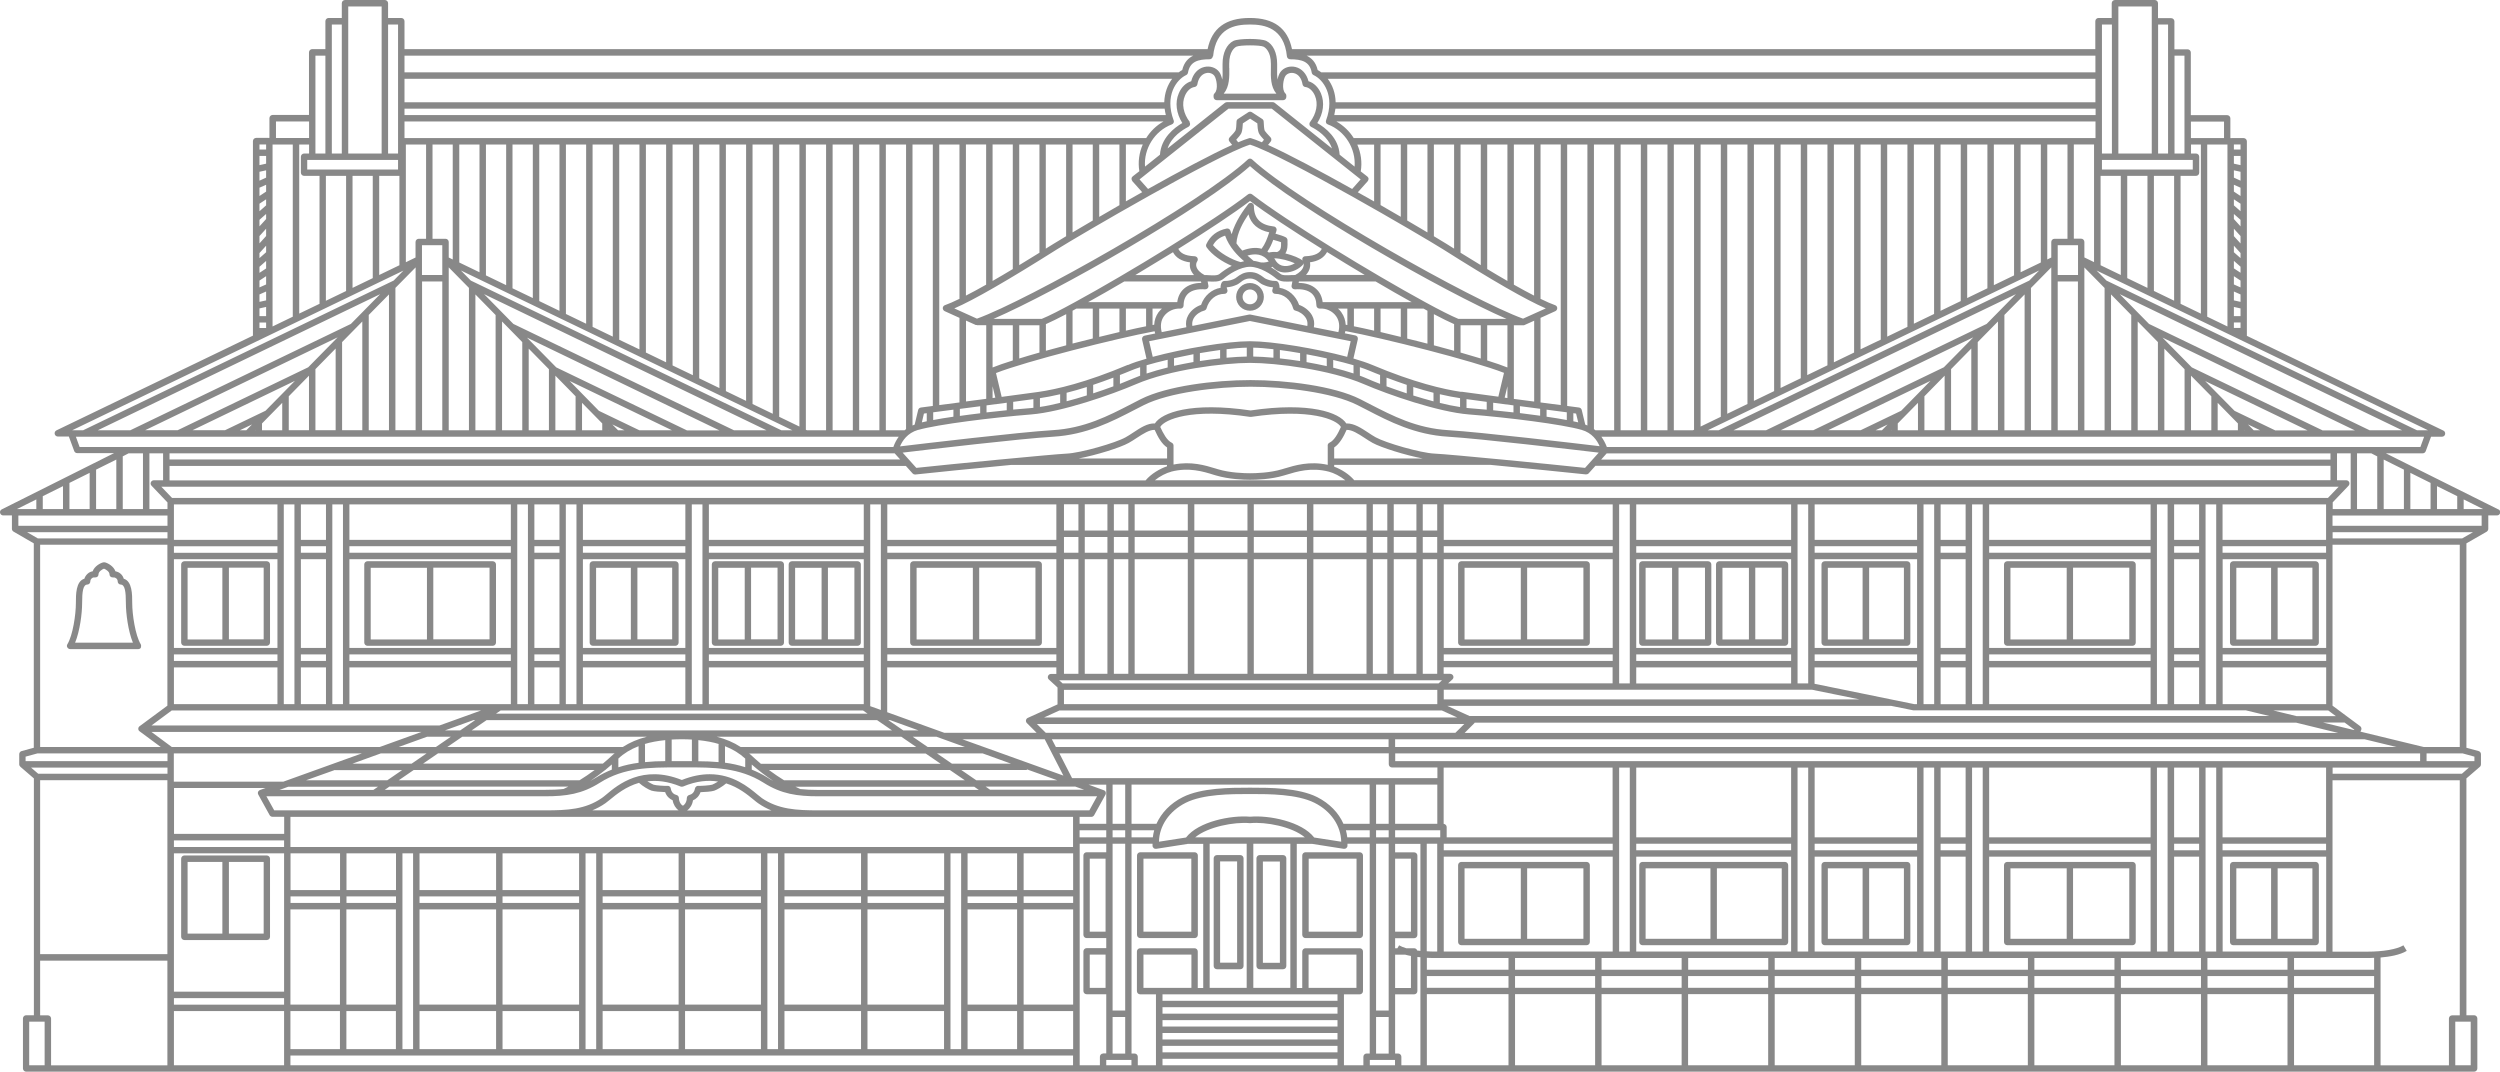 <svg xmlns="http://www.w3.org/2000/svg" viewBox="0 0 256 109.74" fill="#888"><path d="M129.42,30.4c0-.78-.64-1.42-1.42-1.42s-1.42.63-1.42,1.42.63,1.42,1.42,1.42,1.42-.64,1.42-1.42M127.24,30.4c0-.42.34-.76.76-.76s.76.34.76.76-.34.76-.76.76-.76-.34-.76-.76"/><path d="M116.76,96.06h5.57c.18,0,.33-.15.33-.33v-8.13c0-.18-.15-.33-.33-.33h-5.57c-.18,0-.33.15-.33.33v8.13c0,.18.15.33.33.33M117.09,87.93h4.9v7.47h-4.9v-7.47Z"/><path d="M139.24,87.27h-5.56c-.18,0-.33.15-.33.33v8.13c0,.18.15.33.33.33h5.56c.18,0,.33-.15.33-.33v-8.13c0-.18-.15-.33-.33-.33M138.91,95.4h-4.9v-7.47h4.9v7.47Z"/><path d="M127.01,87.56h-2.4c-.18,0-.33.15-.33.33v11.03c0,.18.15.33.33.33h2.4c.18,0,.33-.15.33-.33v-11.03c0-.18-.15-.33-.33-.33M126.68,98.58h-1.74v-10.37h1.74v10.37Z"/><path d="M128.99,99.25h2.4c.19,0,.33-.15.33-.33v-11.03c0-.18-.15-.33-.33-.33h-2.4c-.18,0-.33.15-.33.33v11.03c0,.18.15.33.33.33M129.32,88.22h1.74v10.37h-1.74v-10.37Z"/><path d="M149.64,66.13h12.83c.18,0,.33-.15.33-.33v-8c0-.18-.15-.33-.33-.33h-12.83c-.18,0-.33.15-.33.33v8c0,.18.15.33.33.33M162.14,65.47h-5.76v-7.34h5.76v7.34ZM149.97,58.14h5.76v7.34h-5.76v-7.34Z"/><path d="M218.37,57.47h-12.83c-.18,0-.33.15-.33.33v8c0,.18.15.33.33.33h12.83c.18,0,.33-.15.33-.33v-8c0-.18-.15-.33-.33-.33M205.87,58.14h5.76v7.34h-5.76v-7.34ZM218.04,65.47h-5.76v-7.34h5.76v7.34Z"/><path d="M174.91,57.47h-6.73c-.19,0-.33.15-.33.33v8c0,.18.15.33.33.33h6.73c.19,0,.33-.15.33-.33v-8c0-.18-.15-.33-.33-.33M168.51,58.14h2.71v7.34h-2.71v-7.34ZM174.59,65.47h-2.71v-7.34h2.71v7.34Z"/><path d="M182.78,57.47h-6.73c-.18,0-.33.15-.33.33v8c0,.18.15.33.33.33h6.73c.18,0,.33-.15.33-.33v-8c0-.18-.15-.33-.33-.33M176.38,58.14h2.71v7.34h-2.71v-7.34ZM182.45,65.47h-2.71v-7.34h2.71v7.34Z"/><path d="M195.29,57.47h-8.44c-.18,0-.33.15-.33.33v8c0,.18.15.33.33.33h8.44c.18,0,.33-.15.33-.33v-8c0-.18-.15-.33-.33-.33M187.17,58.14h3.56v7.34h-3.56v-7.34ZM194.96,65.47h-3.56v-7.34h3.56v7.34Z"/><path d="M237.12,57.47h-8.44c-.18,0-.33.15-.33.33v8c0,.18.15.33.33.33h8.44c.18,0,.33-.15.33-.33v-8c0-.18-.15-.33-.33-.33M229,58.14h3.56v7.34h-3.56v-7.34ZM236.79,65.47h-3.56v-7.34h3.56v7.34Z"/><path d="M162.47,88.26h-12.83c-.18,0-.33.15-.33.33v7.87c0,.18.15.33.33.33h12.83c.18,0,.33-.15.33-.33v-7.87c0-.18-.15-.33-.33-.33M149.97,88.92h5.76v7.21h-5.76v-7.21ZM162.14,96.13h-5.76v-7.21h5.76v7.21Z"/><path d="M218.37,88.26h-12.83c-.18,0-.33.15-.33.33v7.87c0,.18.15.33.33.33h12.83c.18,0,.33-.15.33-.33v-7.87c0-.18-.15-.33-.33-.33M205.87,88.92h5.76v7.21h-5.76v-7.21ZM218.04,96.13h-5.76v-7.21h5.76v7.21Z"/><path d="M182.78,88.26h-14.59c-.19,0-.33.15-.33.33v7.87c0,.18.15.33.33.33h14.59c.18,0,.33-.15.33-.33v-7.87c0-.18-.15-.33-.33-.33M168.51,88.92h6.64v7.21h-6.64v-7.21ZM182.45,96.13h-6.64v-7.21h6.64v7.21Z"/><path d="M195.29,88.26h-8.44c-.18,0-.33.15-.33.33v7.87c0,.18.15.33.33.33h8.44c.18,0,.33-.15.33-.33v-7.87c0-.18-.15-.33-.33-.33M187.17,88.92h3.56v7.21h-3.56v-7.21ZM194.96,96.13h-3.56v-7.21h3.56v7.21Z"/><path d="M237.12,88.26h-8.44c-.18,0-.33.15-.33.33v7.87c0,.18.15.33.33.33h8.44c.18,0,.33-.15.33-.33v-7.87c0-.18-.15-.33-.33-.33M229,88.92h3.56v7.21h-3.56v-7.21ZM236.79,96.13h-3.56v-7.21h3.56v7.21Z"/><path d="M255.82,52.16l-11.51-5.74h3.77c.14,0,.26-.08.31-.21l.55-1.49h1.12c.15,0,.29-.1.32-.26s-.04-.3-.18-.37l-20.12-9.7V14.47c0-.18-.15-.33-.33-.33h-1.27v.02s-.05-.02-.07-.02h-.02v-2.02c0-.18-.15-.33-.33-.33h-3.72v-6.41c0-.18-.15-.33-.33-.33h-1.35v-2.86c0-.18-.15-.33-.33-.33h-1.35V.33c0-.18-.15-.33-.33-.33h-4.08c-.18,0-.33.15-.33.33v1.51h-1.35c-.18,0-.33.15-.33.33v2.86h-82.26c-.44-2.14-1.85-3.19-4.32-3.19s-3.89,1.06-4.32,3.19H41.42v-2.86c0-.18-.15-.33-.33-.33h-1.35V.33c0-.18-.15-.33-.33-.33h-4.08c-.18,0-.33.15-.33.33v1.51h-1.35c-.18,0-.33.15-.33.33v2.86h-1.35c-.18,0-.33.15-.33.33v6.41h-3.72c-.18,0-.33.15-.33.33v2.02h-.02s-.05,0-.07.02v-.02h-1.27c-.18,0-.33.15-.33.33v19.92l-20.12,9.7c-.14.07-.21.22-.18.37s.17.26.32.26h1.13l.55,1.49c.05.13.17.21.31.21h3.77L.18,52.16c-.14.07-.21.22-.17.37s.17.25.32.25h.89v1.38c0,.12.07.22.17.28h0s2.07,1.2,2.07,1.2v20.93l-1.25.34c-.14.04-.24.17-.24.32v1.04c0,.1.05.19.12.25h0l1.38,1.19v24.25h-.79c-.18,0-.33.15-.33.33v5.12c0,.18.15.33.33.33h250.67c.18,0,.33-.15.33-.33v-5.12c0-.18-.15-.33-.33-.33h-.79v-24.25l1.38-1.19c.07-.06.11-.15.11-.25v-1.04c0-.15-.1-.28-.24-.32l-1.25-.34v-20.93l2.07-1.19h0c.1-.07.17-.17.17-.29v-1.38h.89c.15,0,.29-.1.32-.25.04-.15-.03-.31-.17-.37M252.28,52.13v-.99l1.99.99h-1.99ZM246.16,48.09v4.04h-2.07v-5.07l2.07,1.03ZM246.82,48.42l2.07,1.03v2.68h-2.07v-3.71ZM249.55,49.78l2.07,1.03v1.32h-2.07v-2.35ZM243.43,46.73v5.4h-2.07v-5.71h1.46l.6.31ZM238.86,79.23v-.63h13.96l-.72.63h-13.24ZM139.94,107.88c-.18,0-.33.15-.33.33v.87h-1.99v-7.26h1.62c.18,0,.33-.15.33-.33v-4.06c0-.19-.15-.33-.33-.33h-5.56c-.18,0-.33.15-.33.33v3.74h-.56v-14.76h1.56l3.25.51s.03,0,.05,0c.07,0,.15-.02.21-.07.07-.06.12-.14.12-.24,0-.07,0-.14,0-.21h2.28v21.48h-.32ZM112.96,107.88c-.19,0-.33.15-.33.33v.87h-2.07v-22.68h2.72v.87h-2.01c-.18,0-.33.15-.33.33v8.13c0,.18.15.33.33.33h2.01v1.03h-2.01c-.18,0-.33.15-.33.33v4.06c0,.18.15.33.33.33h2.01v6.06h-.31ZM16.7,46.42v2.76h-.95c-.13,0-.25.08-.3.2s-.03.26.07.36l1.63,1.71v.68h-1.85v-5.71h1.4ZM35.93,33.17l-22.59,10.89h-3.33l28.92-13.94-3,3.05ZM34.56,34.56l-3,3.05-13.36,6.44h-3.33l19.69-9.5ZM30.19,39.01l-3,3.05-4.14,1.99h-3.33l10.48-5.05ZM25.81,43.46l-.59.6h-.66l1.25-.6ZM26.18,44.02v.03h-.03l.03-.03ZM26.83,43.36l2.07-2.11v2.81h-2.07v-.7ZM29.57,40.58l2.07-2.11v5.58h-2.07v-3.48ZM32.3,37.8l2.07-2.11v8.36h-2.07v-6.25ZM35.03,35.03l2.07-2.11v11.13h-2.07v-9.03ZM37.76,32.25l2.07-2.1v13.91h-2.07v-11.8ZM40.49,29.48l2.07-2.1v1.11s0,.01,0,.02v15.54h-2.07v-14.58ZM27.25,25.83l-.68.6v-.52l.68-.75v.67ZM27.25,26.72v.77l-.68.45v-.62l.68-.6ZM27.25,28.28v.85l-.68.3v-.7l.68-.45ZM27.25,29.85v.91l-.68.15v-.76l.68-.3ZM27.25,31.43v.94h-.68v-.79l.68-.15ZM26.57,33.03h.68v.56h-.68v-.56ZM27.25,16.76l-.68.15v-.94h.68v.79ZM26.57,17.59l.68-.15v.75l-.68.31v-.91ZM26.57,19.22l.68-.3v.7l-.68.45v-.85ZM26.57,20.86l.68-.45v.62l-.68.6v-.77ZM26.57,22.51l.68-.6v.52l-.68.75v-.67ZM26.57,24.17l.68-.75v.75l-.68.75v-.76ZM27.91,14.8h2.07v17.63l-2.07,1V14.8ZM30.64,14.8h1.01v.92h-.51c-.18,0-.33.15-.33.33v1.63c0,.18.15.33.33.33h1.58v13.1l-2.08,1V14.8ZM33.65,16.38h7.11v.98h-9.3v-.98h2.19ZM41.42,11.13h77.84c.02.21.07.43.12.65H41.42v-.65ZM119.23,10.47H41.42v-2.4h78.61c-.47.62-.78,1.44-.81,2.4M41.42,12.44h77.72c-.73.41-1.34,1-1.77,1.7H41.42v-1.7ZM121.84,12.5c-.67-.87-.86-1.88-.5-2.7.21-.5.59-.84.98-.89.14-.02.26-.13.29-.27.1-.62.43-1.04.88-1.15.33-.09.68.03.86.27.22.29.43,1.4.03,1.78h0c-.06.07-.11.14-.11.24v.15c0,.18.15.33.33.33h6.79c.18,0,.33-.15.33-.33v-.15c0-.09-.04-.17-.11-.23h0c-.39-.39-.19-1.5.03-1.79.18-.24.52-.35.86-.27.46.11.78.53.88,1.15.03.14.14.26.29.27.38.04.77.39.98.89.35.82.16,1.83-.5,2.7-.06.08-.08.18-.06.27.02.1.09.18.17.22.57.28,1.73,1,2.13,2.21l-5.86-4.67c-.06-.05-.13-.07-.21-.07h-4.68c-.08,0-.15.03-.21.07l-5.87,4.67c.4-1.21,1.57-1.93,2.13-2.21.09-.05.15-.13.17-.22.02-.09,0-.19-.06-.27M125.87,6.97v-.43c0-1.29.57-1.68.74-1.76.37-.18,2.42-.18,2.78,0,.17.09.75.48.75,1.76v.43c-.02.9-.04,1.9.56,2.62h-5.39c.6-.73.58-1.73.57-2.62M125.78,11.13h4.45l9.1,7.24-.87.98c-3.18-1.78-6.45-3.53-8.61-4.51l.27-.34c.1-.13.09-.32-.02-.44-.25-.25-.55-.6-.6-.7-.05-.11-.09-.56-.1-.91,0-.11-.06-.21-.15-.27l-1.06-.69c-.11-.07-.25-.07-.36,0l-1.06.69c-.09.05-.15.16-.15.27,0,.35-.05.81-.1.91-.05.11-.35.46-.6.7-.12.12-.13.31-.02.44l.27.34c-2.17.98-5.43,2.73-8.61,4.51l-.87-.98,9.1-7.24ZM216.59,16.38h7.95v.98h-9.3v-.98h1.35ZM229.43,33.58h-.68v-.56h.68v.56ZM228.75,31.43l.68.15v.79h-.68v-.94ZM228.75,30.76v-.91l.68.3v.76l-.68-.15ZM228.75,29.13v-.85l.68.45v.7l-.68-.3ZM228.75,27.48v-.77l.68.6v.62l-.68-.45ZM228.75,25.83v-.67l.68.75v.52l-.68-.6ZM228.75,24.17v-.75l.68.75v.76l-.68-.75ZM228.75,22.43v-.52l.68.6v.67l-.68-.75ZM228.75,21.03v-.62l.68.45v.77l-.68-.6ZM228.75,19.62v-.7l.68.3v.85l-.68-.45ZM228.75,18.19v-.75l.68.15v.91l-.68-.31ZM229.43,16.91l-.68-.15v-.79h.68v.94ZM228.09,14.8v18.63l-2.07-1V14.8h2.07ZM225.36,32.11l-2.07-1v-13.1h1.58c.19,0,.33-.15.33-.33v-1.63c0-.18-.15-.33-.33-.33h-.51v-.92h1.01v17.31ZM216.17,44.06v-13.91l2.07,2.11v11.8h-2.07ZM218.9,32.92l2.07,2.11v9.03h-2.07v-11.13ZM221.63,35.7l2.07,2.11v6.25h-2.07v-8.36ZM224.36,38.47l2.08,2.11v3.48h-2.08v-5.58ZM227.09,41.25l2.07,2.11v.7h-2.07v-2.81ZM229.83,44.02l.03.03h-.03v-.03ZM230.78,44.06l-.59-.6,1.25.6h-.66ZM232.96,44.06l-4.14-1.99-3.01-3.05,10.48,5.05h-3.33ZM237.81,44.06l-13.37-6.44-3-3.05,19.7,9.5h-3.33ZM242.65,44.06l-22.59-10.89-3-3.05,28.92,13.94h-3.33ZM215.51,29.48v14.58h-2.07v-15.54s0-.01,0-.02v-1.11l2.07,2.1ZM163.37,44.06c-.05-.04-.1-.08-.15-.12V14.8h2.07v29.26h-1.92ZM95.52,14.8v26.77c-.73.09-1.19.15-1.22.16-.14.02-.25.12-.28.25l-.36,1.5c-.08.03-.15.06-.22.09V14.8h2.07ZM128,14.81c3.5,1.11,17.59,9.35,19.77,10.72,4.99,3.16,8.52,5.19,10.52,6.05l-2.33,1.05c-5.15-1.85-22.94-11.86-27.74-16.3-.06-.06-.14-.09-.22-.09s-.16.03-.22.09c-4.8,4.44-22.59,14.45-27.74,16.3l-2.32-1.05c2-.86,5.53-2.9,10.52-6.05,2.18-1.37,16.27-9.61,19.77-10.72M126.59,14.31c.19-.21.45-.5.53-.69.1-.22.13-.7.15-.99l.74-.48.74.48c.01.29.05.76.15.99.08.19.33.48.53.69l-.21.26c-.44-.19-.82-.33-1.12-.42-.06-.02-.12-.02-.19,0-.3.09-.68.23-1.12.42l-.2-.26ZM143.44,14.8v7.4c-.65-.38-1.35-.78-2.07-1.2v-6.21h2.07ZM157.75,41.21v-8.66l1.52-.69c.12-.06.2-.18.19-.32,0-.13-.09-.25-.22-.29-.39-.14-.9-.36-1.49-.65v-15.81h2.07v26.69c-.6-.08-1.31-.17-2.07-.27M149.64,40.13c-1.79-.26-4.83-.95-9.14-2.77-.5-.21-1.16-.43-1.91-.65l.45-1.96c.02-.09,0-.18-.04-.26-.05-.07-.13-.12-.21-.14l-1.08-.22c.02-.08.05-.15.06-.23,3.88.72,13.19,3.08,16.24,4.28l-.58,2.44c-1.76-.23-3.26-.43-3.78-.51M128,34.94c-2.34,0-6.79.75-9.96,1.6l-.37-1.6,10.32-2.07,10.32,2.07-.36,1.6c-3.17-.85-7.62-1.6-9.96-1.6M115.49,37.36c-4.3,1.82-7.34,2.51-9.14,2.77-.52.07-2.01.27-3.78.51l-.58-2.44c3.05-1.2,12.36-3.56,16.24-4.28.02.08.04.15.06.23l-1.08.22c-.09.02-.17.07-.21.14-.05.08-.07.17-.05.26l.45,1.96c-.75.21-1.41.43-1.91.65M99.89,33.28s.09,0,.14,0v.02h.96v7.54c-.69.09-1.39.19-2.07.27v-8.28l.98.44ZM154.36,37.63c-.51-.21-1.22-.45-2.07-.72v-3.6h2.07v4.32ZM134.54,33.51c.08-.44.02-.86-.2-1.24-.31-.53-.85-.89-1.31-1.05-.33-.94-1.09-1.6-2-1.75,0-.18-.03-.34-.11-.51-.05-.12-.17-.19-.29-.19-.48,0-.72-.1-1.01-.22-.07-.03-.17-.1-.27-.18-.29-.21-.68-.51-1.34-.51s-1.06.3-1.34.51c-.11.09-.2.15-.34.21-.22.09-.46.19-.94.19-.13,0-.24.07-.3.19-.08.16-.11.33-.1.51-.91.15-1.68.81-2,1.75-.47.15-1.01.52-1.31,1.05-.22.38-.28.8-.2,1.24l-2.52.5c-.16-.62-.09-1.19.23-1.63.36-.5,1.01-.82,1.68-.78h.01c.08,0,.16-.03.22-.09.07-.06.1-.15.1-.24,0-.53.17-.94.48-1.22.37-.33.98-.48,1.71-.42.1,0,.21-.03.27-.11.07-.07.1-.18.08-.28l-.08-.42s.05,0,.07,0c.51.03,1.16.08,1.58-.29.49-.42,1.68-1.21,2.69-1.21s2.2.79,2.69,1.21c.43.37,1.07.32,1.58.29.03,0,.05,0,.07,0l-.08.42c-.02.1.01.21.08.28.07.08.17.11.27.11.73-.06,1.34.09,1.71.42.31.28.47.69.48,1.22,0,.09.03.17.1.24.06.06.14.08.23.09h.01c.67-.05,1.32.27,1.68.78.32.45.39,1.02.23,1.63l-2.52-.5ZM122.1,33.38c-.05-.28,0-.54.13-.78.24-.43.73-.71,1.07-.79.12-.03.22-.12.25-.23.24-.89.97-1.49,1.82-1.49.11,0,.21-.05.27-.14.06-.09.07-.2.03-.31-.03-.09-.05-.16-.05-.22.45-.03.73-.14.99-.25.16-.06.29-.17.43-.27.24-.19.5-.38.94-.38s.7.19.94.38c.14.1.27.21.5.29.21.09.48.2.93.23,0,.06-.02.13-.05.22-.04.1-.02.22.03.31.06.09.17.14.27.14.84,0,1.58.6,1.82,1.49.03.12.12.21.24.23.35.08.83.36,1.08.79.14.24.17.5.13.78l-5.83-1.17s-.09,0-.13,0l-5.83,1.17ZM101.64,33.31h2.07v3.6c-.85.27-1.56.51-2.07.72v-4.32ZM104.37,33.31h2.07v2.79c-.74.21-1.43.41-2.07.61v-3.4ZM107.1,33.19c.53-.23,1.23-.58,2.08-1.02v3.19c-.7.19-1.4.37-2.08.56v-2.73ZM109.83,31.82c.13-.07.26-.14.39-.22h1.68v3.06c-.69.17-1.38.34-2.07.52v-3.37ZM135.44,30.94c-.07-.57-.29-1.03-.68-1.37-.43-.39-1.04-.6-1.78-.6l.03-.15h7.85c1.3.77,2.56,1.49,3.7,2.12h-9.13ZM127.04,26.84c-.91-.24-2.19-.96-2.83-1.73.27-.49.69-.81,1.24-.98.43,1.2,1.29,2.06,1.95,2.62-.12.03-.24.05-.36.09M130.39,24.56c.29.08.6.17.79.24.02.58-.03.85-.41,1.01-.31-.03-.59-.01-.84.05-.05-.04-.1-.07-.15-.1.26-.37.45-.78.6-1.2M130.66,26.74h0c-.05-.11-.12-.2-.18-.29.67,0,1.59.27,2.11.51-.29.18-.67.31-1.06.28-.36-.02-.65-.19-.87-.5M129.18,25.47c-.57-.16-1.24-.09-1.97.19-.21-.22-.41-.46-.6-.74.06-1.06.7-2.2,1.23-2.97.26.98.99,1.61,2.13,1.84-.2.62-.42,1.2-.78,1.68M128.36,26.71c-.07-.07-.15-.13-.24-.21-.12-.1-.24-.21-.38-.33.75-.22,1.61-.21,2.18.61-.29.1-.7.16-1.05.03-.17-.05-.34-.08-.51-.1M130.31,27.33c.31.34.7.54,1.17.57.05,0,.1,0,.15,0,.72,0,1.39-.37,1.76-.76.05-.05.07-.12.08-.19.03.11.04.23,0,.34-.09.33-.39.63-.84.87-.13,0-.26,0-.42.01-.39.02-.89.06-1.11-.14-.22-.19-.56-.43-.94-.66.05-.02.09-.03.14-.05M133.73,28.16c.19-.22.33-.45.39-.69.05-.21.06-.41.02-.61.86-.12,1.43-.46,1.75-1.05,1.27.79,2.57,1.58,3.85,2.34h-6.01ZM133.66,26.24c-.12,0-.23.07-.28.18-.04.08-.03.17,0,.26-.25-.23-.98-.54-1.76-.73.24-.37.23-.82.22-1.17v-.19c0-.11-.07-.22-.16-.28-.22-.13-.72-.28-1.07-.38.02-.07.04-.13.07-.2l.03-.11c.03-.1.02-.2-.04-.28-.05-.09-.14-.14-.24-.15-1.37-.15-2.03-.83-2.03-2.09,0-.14-.09-.26-.22-.31-.13-.04-.28,0-.36.11-.44.54-1.33,1.77-1.7,3.08-.04-.11-.09-.22-.12-.34-.05-.17-.22-.27-.38-.24-.99.2-1.69.74-2.09,1.6-.05.11-.04.23.03.33.55.78,1.61,1.49,2.57,1.89-.51.27-.96.59-1.25.83-.22.19-.71.15-1.11.13-.16-.01-.29-.02-.42-.01-.45-.24-.75-.54-.84-.87-.05-.19-.02-.38.09-.55.07-.1.07-.22.02-.33-.05-.1-.16-.17-.28-.18-1.1-.04-1.5-.39-1.68-.76,2.98-1.85,5.7-3.65,7.34-4.9,1.65,1.25,4.37,3.05,7.35,4.9-.18.37-.59.72-1.68.76M120.11,25.82c.31.58.88.93,1.75,1.05-.04.2-.03.4.02.61.07.24.2.47.39.69h-6.02c1.28-.77,2.59-1.56,3.86-2.34M115.13,28.82h7.85l.03.15c-.73,0-1.34.21-1.78.6-.38.34-.61.81-.68,1.37h-9.13c1.14-.63,2.4-1.35,3.71-2.12M112.56,31.6h2.07v2.4c-.66.15-1.36.32-2.07.5v-2.9ZM115.29,31.6h2.07v1.81c-.61.12-1.31.27-2.07.45v-2.26ZM118.02,31.6h.96c-.13.12-.25.25-.36.39-.26.37-.41.8-.43,1.26-.06.01-.12.02-.17.03v-1.68ZM137.37,31.99c-.1-.14-.22-.27-.36-.39h.96v1.68c-.06,0-.12-.02-.17-.03-.03-.46-.17-.89-.44-1.26M138.64,31.6h2.07v2.26c-.76-.17-1.46-.33-2.07-.45v-1.81ZM141.37,31.6h2.07v2.9c-.71-.17-1.41-.34-2.07-.5v-2.4ZM144.1,31.6h1.67c.14.08.27.14.4.22v3.37c-.7-.18-1.39-.36-2.07-.52v-3.06ZM146.83,32.17c.84.44,1.54.79,2.07,1.02v2.73c-.67-.19-1.37-.37-2.07-.56v-3.19ZM149.56,33.31h2.07v3.4c-.64-.19-1.33-.4-2.07-.61v-2.79ZM149.33,32.65c-.74-.31-1.93-.91-3.39-1.71h0s0,0,0,0c-5.35-2.91-14.3-8.37-17.73-11.04-.12-.09-.29-.09-.41,0-3.44,2.67-12.38,8.13-17.73,11.04h0c-1.46.8-2.65,1.41-3.39,1.71h-4.94c6.45-2.8,21.44-11.34,26.26-15.64,4.83,4.3,19.81,12.84,26.26,15.64h-4.93ZM101.64,39.55l.28,1.17c-.09.01-.19.03-.28.04v-1.21ZM154.36,39.55v1.21c-.1-.01-.19-.03-.28-.04l.28-1.17ZM155.02,40.85v-7.54h.96c.05,0,.09,0,.14-.03l.98-.44v8.28c-.68-.09-1.38-.18-2.07-.27M157.09,30.27c-.61-.31-1.29-.68-2.07-1.12v-14.35h2.07v15.48ZM154.36,28.77c-.64-.37-1.33-.77-2.07-1.22v-12.75h2.07v13.98ZM151.63,27.15c-.65-.4-1.34-.82-2.07-1.27v-11.08h2.07v12.35ZM148.9,25.46c-.26-.16-.51-.32-.78-.49-.22-.14-.67-.41-1.29-.78v-9.39h2.07v10.66ZM146.17,23.8c-.6-.36-1.3-.77-2.07-1.22v-7.79h2.07v9ZM112.56,22.2v-7.4h2.07v6.21c-.72.41-1.42.82-2.07,1.2M111.9,22.58c-.78.45-1.47.86-2.07,1.22v-9h2.07v7.79ZM109.17,24.19c-.62.37-1.08.65-1.29.78-.27.17-.52.33-.79.49v-10.66h2.08v9.39ZM106.44,25.88c-.72.45-1.42.87-2.07,1.27v-12.35h2.07v11.08ZM103.71,27.55c-.74.45-1.43.85-2.07,1.22v-13.98h2.07v12.75ZM100.98,29.15c-.78.44-1.46.81-2.07,1.12v-15.48h2.07v14.35ZM98.25,30.6c-.59.29-1.1.51-1.49.65-.13.04-.21.16-.22.29,0,.14.07.26.19.32l1.52.69v8.66c-.76.1-1.47.19-2.07.27V14.8h2.07v15.81ZM94.61,42.35c.08-.01.18-.02.29-.04v.83c-.18.04-.35.07-.5.11l.21-.9ZM95.56,42.22c.55-.07,1.27-.16,2.07-.27v.72c-.75.11-1.46.22-2.07.34v-.79ZM98.29,41.87c.67-.09,1.37-.18,2.08-.27v.72c-.71.09-1.41.17-2.08.27v-.71ZM101.02,41.51c.71-.09,1.41-.19,2.07-.27v.77c-.69.07-1.38.14-2.07.22v-.72ZM103.75,41.15c.84-.11,1.56-.21,2.07-.28v.89c-.1.01-.2.02-.29.03-.57.05-1.16.1-1.78.15v-.8ZM106.49,40.77c.57-.08,1.26-.21,2.07-.4v.88c-.72.18-1.42.33-2.07.42v-.91ZM109.22,40.22c.63-.16,1.32-.35,2.07-.59v.86c-.69.22-1.38.42-2.07.6v-.88ZM111.94,39.41c.65-.22,1.34-.46,2.07-.74v.89c-.64.24-1.34.48-2.07.72v-.87ZM114.68,38.4c.35-.14.7-.27,1.07-.43.28-.12.62-.24,1-.37v.87c-.24.09-.46.18-.68.27-.4.17-.87.36-1.39.57v-.91ZM117.41,37.4c.65-.19,1.38-.38,2.16-.56v.79c-.75.18-1.47.39-2.16.62v-.84ZM120.22,36.68c.65-.14,1.32-.28,1.99-.41v.8c-.66.12-1.33.25-1.99.39v-.79ZM122.87,36.16c.71-.12,1.41-.23,2.07-.32v.86c-.66.07-1.36.16-2.07.27v-.81ZM125.6,35.76c.77-.09,1.47-.15,2.07-.16v.91c-.59.01-1.29.05-2.07.12v-.87ZM128.33,36.51v-.91c.6.01,1.3.07,2.07.16v.87c-.77-.07-1.48-.11-2.07-.12M131.06,35.84c.66.09,1.36.19,2.07.32v.81c-.72-.11-1.41-.2-2.07-.27v-.86ZM133.79,36.28c.7.13,1.4.27,2.07.42v.79c-.69-.15-1.38-.29-2.07-.41v-.8ZM136.52,36.86c.74.17,1.45.36,2.08.54v.84c-.66-.22-1.35-.41-2.08-.59v-.79ZM139.25,37.6c.37.12.71.25,1,.37.37.16.72.29,1.07.43v.91c-.52-.2-.99-.39-1.39-.57-.22-.09-.45-.19-.68-.27v-.87ZM141.98,38.67c.74.28,1.42.52,2.07.74v.87c-.72-.24-1.42-.48-2.07-.72v-.89ZM144.72,39.63c.75.24,1.44.43,2.07.59v.88c-.69-.18-1.38-.39-2.07-.6v-.86ZM147.44,40.37c.81.19,1.5.32,2.07.4v.91c-.65-.1-1.35-.24-2.07-.42v-.88ZM150.17,40.87c.51.07,1.23.17,2.07.28v.8c-.61-.05-1.21-.11-1.77-.15-.1,0-.2-.02-.3-.03v-.89ZM152.9,41.24c.66.09,1.36.18,2.08.27v.72c-.69-.08-1.39-.15-2.08-.22v-.77ZM155.64,41.59c.71.1,1.41.19,2.07.27v.71c-.67-.09-1.36-.18-2.07-.27v-.72ZM158.37,41.95c.8.11,1.51.2,2.07.27v.79c-.62-.12-1.32-.23-2.07-.34v-.72ZM161.1,42.31c.1.02.21.03.29.04l.22.9c-.16-.04-.33-.07-.5-.11v-.83ZM162.33,43.48l-.36-1.5c-.03-.13-.14-.23-.28-.25-.02,0-.48-.07-1.21-.16V14.8h2.07v28.77c-.07-.03-.15-.06-.22-.09M165.95,14.8h2.07v29.26h-2.07V14.8ZM168.68,14.8h2.07v29.26h-2.07V14.8ZM171.4,14.8h2.07v29.21l-.12.05h-1.95V14.8ZM214.43,26.84l-.99-.48v-1.59c0-.18-.15-.33-.33-.33h-.75v-9.65h2.07v12.05ZM210.71,25.11h2.08v3.05h-2.08v-3.05ZM211.71,24.45h-1.33c-.18,0-.33.15-.33.33v1.59l-.41.2v-11.77h2.07v9.65ZM208.98,26.88l-2.07,1v-13.08h2.07v12.09ZM206.24,28.2l-2.07,1v-14.4h2.07v13.4ZM203.51,29.52l-2.07,1v-15.72h2.07v14.72ZM200.78,30.83l-2.07,1V14.8h2.07v16.04ZM198.05,32.15l-2.07,1V14.8h2.07v17.35ZM195.32,33.47l-2.07,1V14.8h2.07v18.67ZM192.59,34.78l-2.07.99V14.8h2.07v19.99ZM189.86,36.1l-2.07,1V14.8h2.07v21.3ZM187.13,37.41l-2.07,1V14.8h2.07v22.62ZM184.4,38.73l-2.07,1V14.8h2.07v23.94ZM181.67,40.05l-2.07,1V14.8h2.07v25.25ZM178.94,41.37l-2.07,1V14.8h2.07v26.57ZM176.21,42.68l-2.07,1V14.8h2.07v27.89ZM208.81,27.7l-1.01,1.03-31.81,15.33h-1.12l33.94-16.36ZM206.43,30.12l-3,3.05-22.59,10.89h-3.33l28.92-13.94ZM202.05,34.56l-3,3.05-13.36,6.44h-3.33l19.69-9.5ZM197.68,39l-3,3.06-4.14,1.99h-3.33l10.47-5.05ZM193.3,43.46l-.59.6h-.65l1.25-.6ZM193.66,44.02v.03h-.03l.03-.03ZM194.33,43.36l2.07-2.11v2.81h-2.07v-.7ZM197.06,40.58l2.07-2.11v5.58h-2.07v-3.48ZM199.79,37.8l2.07-2.11v8.36h-2.07v-6.25ZM202.52,35.03l2.07-2.11v11.13h-2.07v-9.03ZM205.25,32.25l2.07-2.1v13.91h-2.07v-11.8ZM207.98,29.48l2.07-2.1v1.11s0,.01,0,.02v15.54h-2.08v-14.58ZM210.71,28.82h2.07v15.24h-2.07v-15.24ZM215.1,18.01h2.07v10.15l-2.07-1v-9.15ZM217.83,18.01h2.07v11.47l-2.07-1v-10.47ZM220.56,18.01h2.07v12.78l-2.07-1v-11.79ZM214.58,10.47h-77.81c-.02-.96-.34-1.78-.81-2.4h78.61v2.4ZM136.74,11.13h77.85v.65h-77.96c.05-.22.09-.44.12-.65M214.58,12.44v1.7h-75.96c-.43-.7-1.04-1.28-1.77-1.7h77.72ZM140.71,14.8v5.83c-.55-.31-1.11-.63-1.67-.94l1.01-1.13c.06-.07.09-.16.09-.25,0-.09-.05-.17-.12-.23l-.68-.53c.16-.94.02-1.89-.35-2.74h1.73ZM115.95,18.55l1.01,1.13c-.57.32-1.12.63-1.67.94v-5.83h1.73c-.37.85-.51,1.8-.35,2.74l-.68.53c-.07.06-.12.14-.12.23,0,.09.02.18.08.25M41.56,14.8h2.07v9.65h-.75c-.18,0-.33.15-.33.33v1.59l-.99.48v-12.05ZM45.95,26.37v-1.59c0-.18-.15-.33-.33-.33h-1.33v-9.65h2.07v11.77l-.41-.2ZM43.21,25.11h2.08v3.05h-2.08v-3.05ZM47.03,14.8h2.07v13.08l-2.07-1v-12.09ZM49.76,14.8h2.07v14.4l-2.07-1v-13.4ZM52.48,14.8h2.08v15.72s-2.08-1-2.08-1v-14.72ZM55.22,14.8h2.07v17.03l-2.07-1V14.8ZM57.95,14.8h2.07v18.35l-2.07-1V14.8ZM60.68,33.47V14.8s2.07,0,2.07,0v19.67l-2.07-1ZM63.41,14.8h2.07v20.98l-2.07-.99V14.8ZM66.14,14.8h2.07v22.3l-2.07-1V14.8ZM68.87,14.8h2.08v23.62l-2.08-1V14.8ZM71.6,14.8h2.07v24.94l-2.07-1V14.8ZM74.33,14.8h2.07v26.25l-2.07-1V14.8ZM77.06,14.8h2.07v27.57l-2.07-1V14.8ZM79.79,14.8h2.07v28.88l-2.07-1V14.8ZM33.37,18.01h2.07v11.79l-2.07,1v-12.78ZM36.1,18.01h2.07v10.47l-2.07,1v-11.47ZM38.83,18.01h2.07v9.15l-2.07,1v-10.15ZM43.22,28.82h2.07v15.24h-2.07v-15.24ZM45.95,28.51s0-.01,0-.02v-1.11l2.07,2.1v14.58h-2.07v-15.54ZM48.68,30.15l2.07,2.11v11.8h-2.07v-13.91ZM51.41,32.92l2.07,2.11v9.03h-2.07v-11.13ZM54.14,35.7l2.07,2.11v6.25h-2.07v-8.36ZM56.87,38.47l2.07,2.11v3.48h-2.07v-5.58ZM59.6,41.25l2.07,2.11v.7h-2.07v-2.81ZM62.33,44.02l.03.03h-.03v-.03ZM63.29,44.06l-.59-.6,1.25.6h-.66ZM65.47,44.06l-4.14-1.99-3-3.06,10.48,5.05h-3.33ZM70.32,44.06l-13.36-6.44-3-3.05,19.7,9.5h-3.33ZM75.16,44.06l-22.59-10.89-3-3.05,28.92,13.94h-3.33ZM80.01,44.06l-31.8-15.33-1.01-1.03,33.94,16.36h-1.12ZM82.64,44.06l-.12-.05V14.8h2.07v29.26h-1.95ZM85.26,14.8h2.07v29.26h-2.07V14.8ZM87.98,14.8h2.07v29.26h-2.07V14.8ZM90.71,14.8h2.07v29.14c-.05.04-.1.08-.15.12h-1.92V14.8ZM94.04,44.02c2.01-.57,7.55-1.26,11.54-1.58,3.16-.25,8.27-2.03,10.75-3.1,3.46-1.49,9.01-2.18,11.67-2.18s8.21.69,11.67,2.18c2.48,1.07,7.59,2.85,10.75,3.1,3.99.31,9.54,1.01,11.54,1.58,1.08.31,1.59,1.09,1.84,1.67-2.52-.3-12.18-1.44-15.47-1.64-3.27-.19-5.71-1.46-8.08-2.68-.33-.17-.65-.33-.97-.5-2.68-1.35-7.56-1.95-11.23-1.95s-8.55.6-11.23,1.95c-.32.16-.64.33-.97.5-2.36,1.22-4.81,2.49-8.08,2.68-3.35.2-13.34,1.39-15.61,1.66.24-.56.75-1.37,1.85-1.69M241.06,74.76l-3.17-.77h2.2l.99.73-.02.04ZM238.19,87.07h-10.6v-.67h10.6v.67ZM243.11,101.15h-8.2v-1.2h8.2v1.2ZM234.25,101.15h-8.2v-1.2h8.2v1.2ZM145.12,97.33c-.04-.13-.16-.23-.31-.23h-.81c-.29-.08-.54-.19-.73-.3l-.18.3h-.23v-1.03h1.95c.18,0,.33-.15.33-.33v-8.13c0-.18-.15-.33-.33-.33h-1.95v-.87h2.59v10.96c-.12-.01-.22-.03-.34-.04M140.91,86.4h1.29v17.08h-1.29v-17.08ZM136.96,106.44h-17.92v-.66h17.92v.66ZM122,101.16h-4.91v-3.41h4.91v3.41ZM136.96,105.12h-17.92v-.66h17.92v.66ZM136.96,103.8h-17.92v-.66h17.92v.66ZM137.29,101.16h-3.29v-3.41h4.9v3.41h-1.62ZM133.67,101.82h3.29v.66h-17.92v-.66h14.63ZM123.87,86.4h3.79v14.76h-3.79v-14.76ZM132.13,101.16h-3.79v-14.76h3.79v14.76ZM132.46,85.74h-10.07c1.32-1.09,4.01-1.59,5.58-1.45h.06c1.57-.15,4.26.35,5.58,1.45h-1.16ZM128,83.63c-1.93-.17-5.29.49-6.55,2.13l-2.77.43c.03-1.63,1.05-3.13,2.73-3.98,1.78-.9,4.69-.9,6.43-.9h.34c1.73,0,4.64,0,6.43.9,1.68.84,2.7,2.35,2.73,3.98l-2.77-.43c-1.26-1.64-4.63-2.3-6.55-2.13M134.89,81.63c-1.92-.97-4.92-.97-6.72-.97h-.34c-1.8,0-4.8,0-6.72.97-1.26.63-2.19,1.61-2.69,2.73h-2.55v-4.02h24.38v4.02h-2.68c-.49-1.12-1.42-2.09-2.68-2.73M118.05,85.74h-2.18v-.72h2.32c-.07.24-.11.47-.14.72M115.22,103.48h-1.29v-17.08h1.29v17.08ZM113.93,85.02h1.29v.72h-1.29v-.72ZM109.89,107.43h-5.07v-3.9h5.07v3.9ZM17.81,51.65h10.6v3.63h-10.6v-3.63ZM142.2,76.49h-34.08l-.41-.79h34.48v.79ZM115.22,84.36h-1.29v-4.02h1.29v4.02ZM113.27,84.36h-2.72v-.71h1.2c.12,0,.23-.07.29-.17l1.16-2.1c.05-.1.05-.22,0-.33-.04-.07-.1-.11-.17-.13h0s-1.56-.57-1.56-.57h1.81v4.02ZM69.92,82.49c-.1,0-.4-.33-.4-.77,0-.15-.11-.29-.27-.32-.22-.05-.5-.24-.56-.65-.02-.17-.17-.3-.34-.28-.27.02-1.21-.04-1.43-.12-.13-.05-.38-.19-.63-.34.97-.12,2.1-.01,3.4.53.08.03.17.03.26,0,1.38-.58,2.57-.67,3.58-.51-.24.15-.48.27-.6.32-.21.07-1.15.14-1.42.12-.16-.02-.32.12-.35.28-.06.41-.34.6-.56.65-.15.03-.27.17-.27.32,0,.45-.3.77-.4.77M65.44,80.17c.36.33.98.7,1.27.79.27.09.97.14,1.4.15.14.42.45.7.77.84.07.44.31.82.61,1.03h-8.84c.46-.19.92-.43,1.36-.74.13-.09.29-.22.47-.37.62-.51,1.6-1.32,2.96-1.71M70.96,81.96c.32-.14.63-.42.77-.84.43-.01,1.13-.06,1.4-.15.28-.09.86-.43,1.23-.75,1.28.4,2.2,1.17,2.8,1.66.19.15.34.29.47.37.44.31.9.55,1.36.74h-8.63c.3-.21.54-.59.6-1.03M78,81.71c-.11-.08-.26-.2-.43-.34-.9-.75-2.5-2.09-4.9-2.09-.85,0-1.8.17-2.85.59-4.02-1.61-6.54.48-7.75,1.5-.17.14-.31.26-.43.34-1.7,1.18-3.55,1.27-5.81,1.27h-27.75l-.8-1.44h28.54c2.17,0,3.78-.23,5.61-1.39,2.49-1.58,5.13-1.56,7.93-1.57h.89c2.8,0,5.45,0,7.94,1.57,1.83,1.16,3.44,1.39,5.61,1.39h28.54l-.79,1.44h-27.75c-2.25,0-4.11-.1-5.81-1.27M17.81,80.69h9.39l-.58.21h0c-.07.03-.13.07-.17.14-.06.1-.06.22,0,.33l1.16,2.1c.06.1.17.17.29.17h1.2v1.75h-11.28v-4.7ZM54.72,57.26h2.57v9.09h-2.57v-9.09ZM54.72,67.01h2.57v.67h-2.57v-.67ZM57.29,56.6h-2.57v-.67h2.57v.67ZM54.72,68.34h2.57v3.76h-2.57v-3.76ZM88.37,72.75l.47.33h-38.05l.48-.33h37.1ZM59.69,57.26h10.49v9.09h-10.49v-9.09ZM59.69,67.01h10.49v.67h-10.49v-.67ZM70.18,56.6h-10.49v-.67h10.49v.67ZM59.69,68.34h10.49v3.76h-10.49v-3.76ZM167.55,57.26h15.86v9.09h-15.86v-9.09ZM167.55,67.01h15.86v.67h-15.86v-.67ZM183.41,56.6h-15.86v-.67h15.86v.67ZM167.55,68.34h15.86v1.65h-15.86v-1.65ZM185.56,70.63l4.86.99h-42.58v-.99h37.72ZM196,72.1l-10.19-2.08v-1.68h10.49v3.76h-.31ZM185.82,57.26h10.49v9.09h-10.49v-9.09ZM185.82,67.01h10.49v.67h-10.49v-.67ZM196.31,56.6h-10.49v-.67h10.49v.67ZM90.86,57.26h17.31v9.09h-17.31v-9.09ZM165.14,67.68h-17.3v-.67h17.3v.67ZM147.66,69.66l-.35.32h-38.5l-.35-.32h39.19ZM108.95,70.64h38.23v1.46h-38.23v-1.46ZM165.14,66.35h-17.3v-9.09h17.3v9.09ZM147.17,69h-1.48v-11.74h1.48v11.74ZM145.04,69h-2.32v-11.74h2.32v11.74ZM142.06,69h-1.48v-11.74h1.48v11.74ZM139.93,69h-5.44v-11.74h5.44v11.74ZM133.83,69h-5.44v-11.74h5.44v11.74ZM127.74,69h-5.44v-11.74h5.44v11.74ZM121.63,69h-5.44v-11.74h5.44v11.74ZM115.54,69h-1.48v-11.74h1.48v11.74ZM113.4,69h-2.32v-11.74h2.32v11.74ZM110.43,69h-1.48v-11.74h1.48v11.74ZM90.86,67.01h17.31v.67h-17.31v-.67ZM108.5,72.75h39.14l1.58.72h-42.31l1.58-.72ZM148.28,69.98l.45-.41c.1-.09.13-.24.08-.36-.05-.12-.17-.21-.31-.21h-.67v-.67h17.3v1.64h-16.86ZM165.14,56.6h-17.3v-.67h17.3v.67ZM147.17,56.6h-1.48v-1.61h1.48v1.61ZM145.04,56.6h-2.32v-1.61h2.32v1.61ZM142.06,56.6h-1.48v-1.61h1.48v1.61ZM139.93,56.6h-5.44v-1.61h5.44v1.61ZM133.83,56.6h-5.44v-1.61h5.44v1.61ZM127.74,56.6h-5.44v-1.61h5.44v1.61ZM121.63,56.6h-5.44v-1.61h5.44v1.61ZM115.54,56.6h-1.48v-1.61h1.48v1.61ZM113.4,56.6h-2.32v-1.61h2.32v1.61ZM110.43,56.6h-1.48v-1.61h1.48v1.61ZM108.17,56.6h-17.31v-.67h17.31v.67ZM90.86,68.34h17.31v.67h-.54c-.14,0-.26.08-.31.21-.05.13-.02.27.08.36l.89.82v1.73h0l-3.04,1.38c-.1.04-.17.14-.19.24-.02.1.02.22.09.29l1,1h-9.45l-5.85-2.11v-4.6ZM72.59,57.26h15.86v9.09h-15.86v-9.09ZM72.59,67.01h15.86v.67h-15.86v-.67ZM91.15,73.74l2.9,1.05h-1.56l-1.53-1.05h.18ZM91.33,74.79h-43.03l1.53-1.05h39.98l1.53,1.05ZM78.74,78.85h18.53l1.53,1.05h-18.51c-.5-.31-1.03-.66-1.55-1.05M77.9,78.2c-.36-.31-.72-.62-1.06-.94-.04-.03-.09-.07-.13-.1h18.08l1.53,1.05h-18.41ZM75.84,76.49c-.7-.46-1.52-.81-2.45-1.05h18.9l1.53,1.05h-17.97ZM66.24,75.44c-.94.24-1.75.59-2.46,1.05h-17.97l1.53-1.05h18.91ZM62.93,77.15s-.09.07-.13.1c-.34.33-.7.63-1.06.94h-18.41l1.53-1.05h18.08ZM60.89,78.85c-.52.39-1.05.74-1.55,1.05h-18.51l1.53-1.05h18.53ZM58.18,80.56c-.17.09-.33.16-.47.23-.58.07-1.19.09-1.88.09h-16.43l.47-.33h18.31ZM61.97,78.85h.03v-.02c.22-.18.44-.36.65-.55v.53c-.53.21-1.05.46-1.57.79-.22.14-.43.26-.63.37.5-.34,1.02-.72,1.52-1.12M63.32,77.68c.57-.54,1.26-.96,2.07-1.27v1.7c-.7.09-1.39.24-2.07.46v-.88ZM65.97,76.2c.65-.2,1.36-.33,2.15-.41v2.15c-.7,0-1.39.03-2.07.1v-1.84h-.08ZM68.78,75.73c.33-.02.68-.03,1.04-.03s.7.01,1.03.03v2.21h-1.48c-.2,0-.39,0-.59,0v-2.21ZM71.51,75.79c.78.08,1.5.21,2.14.41h-.07v1.84c-.69-.06-1.37-.09-2.07-.09v-2.15ZM74.24,76.41c.81.32,1.5.74,2.07,1.27v.88c-.69-.22-1.37-.37-2.07-.46v-1.7ZM76.97,78.28c.71.62,1.47,1.2,2.21,1.69-.21-.11-.42-.23-.63-.37-.52-.33-1.05-.58-1.57-.79v-.53ZM81.93,80.79c-.15-.07-.31-.15-.48-.23h18.31l.47.33h-16.43c-.68,0-1.3-.03-1.87-.09M101.4,80.88l-.47-.33h9.13v-.02l.96.34h-9.61ZM99.97,79.9l-1.53-1.05h6.71v-.07l3.12,1.12h-8.31ZM97.48,78.2l-1.53-1.05h4.68l2.9,1.05h-6.06ZM94.99,76.49l-1.53-1.05h2.43l2.91,1.05h-3.81ZM88.45,56.6h-15.86v-.67h15.86v.67ZM72.59,68.34h15.86v3.76h-15.86v-3.76ZM35.78,57.26h16.53v9.09h-16.53v-9.09ZM35.78,67.01h16.53v.67h-16.53v-.67ZM52.31,56.6h-16.53v-.67h16.53v.67ZM35.78,68.34h16.53v3.76h-16.53v-3.76ZM48.48,73.74h.18l-1.53,1.05h-1.56l2.91-1.05ZM43.74,75.44h2.43l-1.53,1.05h-3.81l2.91-1.05ZM39,77.15h4.68l-1.53,1.05h-6.06l2.9-1.05ZM41.19,78.85l-1.53,1.05h-8.32l2.97-1.06v.02h6.87ZM29.52,80.56h9.19l-.48.33h-9.61l.9-.33ZM17.81,86.06h11.28v.67h-11.28v-.67ZM40.55,92.46h-5.07v-.67h5.07v.67ZM34.82,92.46h-5.07v-.67h5.07v.67ZM29.74,93.12h5.07v9.75h-5.07v-9.75ZM35.47,93.12h5.07v9.75h-5.07v-9.75ZM40.55,91.14h-5.07v-3.76h5.07v3.76ZM34.82,91.14h-5.07v-3.76h5.07v3.76ZM98.54,75.7h8.44l1.91,3.72-10.35-3.72ZM142.53,75.04h-35.44l-.91-.9h43.76l-.91.9h-6.51ZM150.98,74.04s.02-.03.03-.04h84.11l4.3,1.05h-89.44l1-1ZM150.5,73.33l-2.3-1.05h45.45l2.28.46h34.05s2.41.58,2.41.58h-81.9ZM198.72,57.26h2.56v9.09h-2.56v-9.09ZM198.72,67.01h2.56v.67h-2.56v-.67ZM201.28,56.6h-2.56v-.67h2.56v.67ZM198.72,68.34h2.56v3.77h-2.56v-3.77ZM203.69,57.26h16.53v9.09h-16.53v-9.09ZM203.69,67.01h16.53v.67h-16.53v-.67ZM220.22,56.6h-16.53v-.67h16.53v.67ZM203.69,68.34h16.53v3.76h-16.53s0-3.76,0-3.76ZM222.63,57.26h2.56v9.09h-2.56v-9.09ZM222.63,67.01h2.56v.67h-2.56v-.67ZM225.19,56.6h-2.56v-.67h2.56v.67ZM222.63,68.34h2.56v3.76h-2.56v-3.76ZM227.6,57.26h10.6v9.09h-10.6v-9.09ZM227.6,67.01h10.6v.67h-10.6v-.67ZM227.6,72.1v-3.76h10.6v3.76h-10.6ZM238.19,56.6h-10.6v-.67h10.6v.67ZM226.94,72.1h-1.09v-20.45h1.09v20.45ZM225.19,55.28h-2.56v-3.63h2.56v3.63ZM221.96,72.1h-1.09v-20.45h1.09v20.45ZM220.22,55.28h-16.53v-3.63h16.53v3.63ZM203.03,72.1h-1.09v-20.45h1.09v20.45ZM201.28,55.28h-2.56v-3.63h2.56v3.63ZM198.06,72.1h-1.09v-20.45h1.09v20.45ZM196.31,55.28h-10.49v-3.63h10.49v3.63ZM185.16,69.98h-1.09v-18.33h1.09v18.33ZM183.41,55.28h-15.86v-3.63h15.86v3.63ZM166.89,69.98h-1.09v-18.33h1.09v18.33ZM165.14,55.28h-17.3v-3.63h17.3v3.63ZM147.17,54.33h-1.48v-2.69h1.48v2.69ZM145.04,54.33h-2.32v-2.69h2.32v2.69ZM142.06,54.33h-1.48v-2.69h1.48v2.69ZM139.93,54.33h-5.44v-2.69h5.44v2.69ZM133.83,54.33h-5.44v-2.69h5.44v2.69ZM127.74,54.33h-5.44v-2.69h5.44v2.69ZM121.63,54.33h-5.44v-2.69h5.44v2.69ZM115.54,54.33h-1.48v-2.69h1.48v2.69ZM113.4,54.33h-2.32v-2.69h2.32v2.69ZM110.43,54.33h-1.48v-2.69h1.48v2.69ZM108.17,55.28h-17.31v-3.63h17.31v3.63ZM90.2,72.7l-1.09-.39v-20.66h1.09v21.05ZM88.45,55.28h-15.86v-3.63h15.86v3.63ZM71.93,72.1h-1.09v-20.45h1.09v20.45ZM70.18,55.28h-10.49v-3.63h10.49v3.63ZM59.03,72.1h-1.09v-20.45h1.09v20.45ZM57.29,55.28h-2.57v-3.63h2.57v3.63ZM54.06,72.1h-1.09v-20.45h1.09v20.45ZM52.31,55.28h-16.53v-3.63h16.53v3.63ZM35.12,72.1h-1.09v-20.45h1.09v20.45ZM30.81,57.26h2.57v9.09h-2.57v-9.09ZM30.81,67.01h2.57v.67h-2.57v-.67ZM33.38,56.6h-2.57v-.67h2.57v.67ZM30.81,68.34h2.57v3.76h-2.57v-3.76ZM33.38,55.28h-2.57v-3.63h2.57v3.63ZM30.15,72.1h-1.09v-20.45h1.09v20.45ZM17.81,55.94h10.6v.67h-10.6v-.67ZM17.81,57.26h10.6v9.09h-10.6v-9.09ZM17.81,67.01h10.6v.67h-10.6v-.67ZM17.81,68.34h10.6v3.76h-10.6v-3.76ZM17.58,72.75h31.69l-4.27,1.54H15.51l2.08-1.54ZM43.16,74.95l-4.27,1.54h-21.3l-2.08-1.54h27.66ZM37.05,77.15l-8.03,2.89h-11.22v-2.89h19.25ZM17.81,87.38h11.28v14.17h-11.28v-14.17ZM17.81,102.21h11.28v.67h-11.28v-.67ZM29.74,103.53h5.07v3.9h-5.07v-3.9ZM35.47,103.53h5.07v3.9h-5.07v-3.9ZM41.21,87.38h1.09v20.05h-1.09v-20.05ZM59.3,92.46h-7.84v-.67h7.84v.67ZM50.8,92.46h-7.84v-.67h7.84v.67ZM42.96,93.12h7.84v9.75h-7.84v-9.75ZM51.46,93.12h7.84v9.75h-7.84v-9.75ZM59.3,91.14h-7.84v-3.76h7.84v3.76ZM50.8,91.14h-7.84v-3.76h7.84v3.76ZM42.96,103.53h7.84v3.9h-7.84v-3.9ZM51.46,103.53h7.84v3.9h-7.84v-3.9ZM59.96,87.38h1.09v20.05h-1.09v-20.05ZM77.92,92.46h-7.77v-.67h7.77v.67ZM69.49,92.46h-7.78v-.67h7.78v.67ZM61.71,93.12h7.78v9.75h-7.78v-9.75ZM70.15,93.12h7.77v9.75h-7.77v-9.75ZM77.92,91.14h-7.77v-3.76h7.77v3.76ZM69.49,91.14h-7.78v-3.76h7.78v3.76ZM61.71,103.53h7.78v3.9h-7.78v-3.9ZM70.15,103.53h7.77v3.9h-7.77v-3.9ZM78.58,87.38h1.09v20.05h-1.09v-20.05ZM96.68,92.46h-7.84v-.67h7.84v.67ZM88.17,92.46h-7.84v-.67h7.84v.67ZM80.33,93.12h7.84v9.75h-7.84v-9.75ZM88.83,93.12h7.84v9.75h-7.84v-9.75ZM96.68,91.14h-7.84v-3.76h7.84v3.76ZM88.17,91.14h-7.84v-3.76h7.84v3.76ZM80.33,103.53h7.84v3.9h-7.84v-3.9ZM88.83,103.53h7.84v3.9h-7.84v-3.9ZM97.33,87.38h1.09v20.05h-1.09v-20.05ZM99.08,93.12h5.07v9.75h-5.07v-9.75ZM99.08,91.8h5.07v.67h-5.07v-.67ZM99.08,87.38h5.07v3.76h-5.07v-3.76ZM99.08,103.53h5.07v3.9h-5.07v-3.9ZM109.89,102.87h-5.07v-9.75h5.07v9.75ZM109.89,92.46h-5.07v-.67h5.07v.67ZM109.89,91.14h-5.07v-3.76h5.07v3.76ZM109.89,86.73H29.74v-3.08h80.14v3.08ZM110.55,85.02h2.73v.72h-2.73v-.72ZM147.18,84.36h-4.32v-4.02h4.32v4.02ZM225.19,87.07h-2.56v-.67h2.56v.67ZM222.63,87.72h2.56v9.72h-2.56v-9.72ZM225.38,99.3h-8.2v-1.2h8.2v1.2ZM216.52,99.3h-8.2v-1.2h8.2v1.2ZM220.22,87.07h-16.53v-.67h16.53v.67ZM203.69,87.72h16.53v9.72h-16.53v-9.72ZM207.66,99.3h-8.2v-1.2h8.2v1.2ZM201.28,87.07h-2.56v-.67h2.56v.67ZM198.72,87.72h2.56v9.72h-2.56v-9.72ZM198.79,99.3h-8.2v-1.2h8.2v1.2ZM196.31,87.07h-10.49v-.67h10.49v.67ZM185.82,87.72h10.49v9.72h-10.49v-9.72ZM189.93,99.3h-8.2v-1.2h8.2v1.2ZM181.07,99.3h-8.2v-1.2h8.2v1.2ZM183.41,87.07h-15.86v-.67h15.86v.67ZM167.55,87.72h15.86v9.72h-15.86v-9.72ZM172.2,99.3h-8.2v-1.2h8.2v1.2ZM163.34,99.3h-8.2v-1.2h8.2v1.2ZM147.84,87.72h17.3v9.72h-17.3v-9.72ZM142.86,85.02h4.62v.72h-4.62v-.72ZM165.14,87.07h-17.3v-.67h17.3v.67ZM142.2,84.36h-1.29v-4.02h1.29v4.02ZM137.81,85.02h2.45v.72h-2.3c-.03-.25-.07-.48-.14-.72M140.91,85.02h1.29v.72h-1.29v-.72ZM142.86,87.93h1.62v7.47h-1.62v-7.47ZM142.86,97.76h1.04c.19.05.38.1.58.13v3.28h-1.62v-3.41ZM146.11,86.4h1.06v11.04h-.19c-.31,0-.6-.01-.88-.03v-11.01ZM146.99,98.1h7.48v1.2h-8.36v-1.22c.35.02.65.02.88.02M146.11,99.95h8.36v1.2h-8.36v-1.2ZM155.14,99.95h8.2v1.2h-8.2v-1.2ZM164,99.95h8.2v1.2h-8.2v-1.2ZM172.86,99.95h8.2v1.2h-8.2v-1.2ZM181.73,99.95h8.2v1.2h-8.2v-1.2ZM190.59,99.95h8.2v1.2h-8.2v-1.2ZM199.45,99.95h8.2v1.2h-8.2v-1.2ZM208.32,99.95h8.2v1.2h-8.2v-1.2ZM217.18,99.95h8.2v1.2h-8.2v-1.2ZM226.04,98.1h8.2v1.2h-8.2v-1.2ZM238.19,85.74h-10.6v-7.14h10.6v7.14ZM226.94,97.44h-1.09v-18.84h1.09v18.84ZM225.19,85.74h-2.56v-7.14h2.56v7.14ZM221.96,97.44h-1.09v-18.84h1.09v18.84ZM220.22,85.74h-16.53v-7.14h16.53v7.14ZM203.03,97.44h-1.09v-18.84h1.09v18.84ZM201.28,85.74h-2.56v-7.14h2.56v7.14ZM198.06,97.44h-1.09v-18.84h1.09v18.84ZM196.31,85.74h-10.49v-7.14h10.49v7.14ZM185.16,97.44h-1.09v-18.84h1.09v18.84ZM183.41,85.74h-15.86v-7.14h15.86v7.14ZM166.89,97.44h-1.09v-18.84h1.09v18.84ZM165.14,85.74h-17v-1.05c0-.17-.14-.31-.31-.33v-5.76h17.3v7.14ZM147.18,79.68h-37.4l-1.3-2.54h33.73v1.12c0,.18.15.33.33.33h4.65v1.08ZM142.86,75.7h99.27l3.26.79h-102.53v-.79ZM235.16,73.33l-2.38-.58h5.63l.78.58h-4.03ZM238.19,55.28h-10.6v-3.63h10.6v3.63ZM238.38,50.99H17.62l-1.1-1.15h222.96l-1.1,1.15ZM17.36,47.71h75.4l.69.77c.06.07.15.11.24.11h.04c1.73-.19,6.1-.63,9.79-.98h15.98v.14c-.74.25-1.63.77-2.19,1.44H17.36v-1.47ZM162.3,47.91c-3.23-.35-13.93-1.4-15.39-1.46-1.44-.06-5.04-1.11-6.04-1.67-.26-.14-.52-.32-.78-.49-.7-.46-1.42-.93-2.16-.93h-.07c-.7-1.1-3.69-2.23-9.8-1.33-6.11-.9-9.1.23-9.8,1.33-.76-.04-1.5.46-2.23.94-.26.17-.51.34-.77.48-1.01.57-4.61,1.61-6.04,1.67-1.47.07-12.16,1.11-15.39,1.46l-1.4-1.56c2.55-.31,12.15-1.44,15.41-1.63,3.41-.2,6.03-1.55,8.34-2.75.33-.17.64-.33.96-.49,2.56-1.29,7.46-1.88,10.93-1.88s8.37.58,10.93,1.88c.31.16.63.33.96.49,2.31,1.2,4.93,2.55,8.34,2.75,3.26.2,12.86,1.33,15.41,1.63l-1.4,1.56ZM135.96,45.63v1.97c-1.86-.41-3.35.05-4.45.38l-.23.07c-1.22.37-2.7.41-3.28.41s-2.06-.04-3.28-.41l-.23-.07c-1.08-.33-2.52-.77-4.32-.41v-1.94c0-.13-.07-.24-.19-.3-.48-.22-.87-.96-1.17-1.61.44-.76,3.14-1.94,9.2-1.03.03,0,.06,0,.1,0,6.06-.9,8.76.27,9.2,1.03-.29.65-.68,1.39-1.17,1.61-.11.05-.19.17-.19.3M118.24,44.02c.33.74.72,1.44,1.27,1.8v1.13h-9.07c1.77-.33,4.29-1.11,5.15-1.6.27-.15.55-.33.82-.51.66-.43,1.29-.84,1.84-.82M119.92,48.3c1.81-.47,3.29-.02,4.37.32l.24.07c1.3.39,2.86.44,3.47.44s2.17-.04,3.47-.44l.24-.07c1.08-.33,2.56-.79,4.37-.32.5.13,1.16.46,1.68.88h-19.5c.52-.43,1.18-.75,1.68-.88M136.62,45.82c.56-.37.96-1.09,1.27-1.8.55-.02,1.18.39,1.84.82.27.18.55.36.82.51.86.48,3.38,1.27,5.15,1.6h-9.08v-1.13ZM138.68,49.18c-.53-.63-1.34-1.13-2.06-1.39v-.19h15.98c3.69.36,8.07.79,9.8.98.1,0,.21-.03.28-.11l.69-.77h75.27v1.47h-99.96ZM238.64,47.06h-74.68l.56-.63h74.12v.63ZM91.61,46.42l.57.63H17.36v-.63h74.25ZM17.15,55.13H3.87l-1.09-.63h14.37v.63ZM4.11,55.78h13.03v16.48l-2.84,2.1c-.09.06-.14.16-.14.27s.05.2.14.26l2.16,1.6H4.11v-20.71ZM17.15,79.23H3.91l-.73-.63h13.97v.63ZM4.11,79.89h13.03v17.81H4.11v-17.81ZM17.81,103.53h11.28v5.55h-11.28v-5.55ZM29.74,108.09h80.14v.99H29.74v-.99ZM113.21,95.4h-1.62v-7.47h1.62v7.47ZM113.21,101.16h-1.62v-3.41h1.62v3.41ZM113.93,104.14h1.29v3.75h-1.29v-3.75ZM116.19,107.88h-.32v-21.48h2.15c0,.07,0,.14,0,.21,0,.09.05.18.12.24.07.06.17.08.26.07l3.25-.51h1.56v14.76h-.56v-3.74c0-.19-.15-.33-.33-.33h-5.57c-.18,0-.33.15-.33.33v4.06c0,.18.15.33.33.33h1.62v7.26h-1.86v-.87c0-.18-.15-.33-.33-.33M119.04,107.1h17.92v.66h-17.92v-.66ZM140.91,104.14h1.29v3.75h-1.29v-3.75ZM143.18,107.88h-.32v-6.06h1.95c.18,0,.33-.15.33-.33v-3.5c.1.02.21.02.31.03v11.06h-1.95v-.87c0-.18-.15-.33-.33-.33M146.11,101.8h8.36v7.28h-8.36v-7.28ZM155.14,101.8h8.2v7.28h-8.2v-7.28ZM164,101.8h8.2v7.28h-8.2v-7.28ZM172.86,101.8h8.2v7.28h-8.2v-7.28ZM181.73,101.8h8.2v7.28h-8.2v-7.28ZM190.59,101.8h8.2v7.28h-8.2v-7.28ZM199.45,101.8h8.2v7.28h-8.2v-7.28ZM208.32,101.8h8.2v7.28h-8.2v-7.28ZM217.18,101.8h8.2v7.28h-8.2v-7.28ZM226.04,101.8h8.2v7.28h-8.2v-7.28ZM234.91,101.8h8.2v7.28h-8.2v-7.28ZM243.11,99.3h-8.2v-1.2h7.48c.19,0,.44,0,.72-.02v1.21ZM227.6,87.72h10.6v9.72h-10.6v-9.72ZM238.53,77.94h-95.66v-.79h104.95v.79h-9.29ZM248.18,76.49l-6.47-1.57.07-.15c.07-.14.03-.31-.1-.41l-2.83-2.1v-16.48h13.03v20.71h-3.7ZM238.86,55.13v-.63h14.37l-1.1.63h-13.27ZM238.86,51.45l1.63-1.71c.09-.09.12-.24.07-.36-.05-.12-.17-.2-.3-.2h-.95v-2.76h1.4v5.71h-1.84v-.68ZM247.85,45.77h-83.31c-.15-.4-.34-.74-.56-1.05h84.25l-.38,1.05ZM247.5,44.06l-31.8-15.33-1.01-1.03,33.94,16.36h-1.12ZM229.43,15.31h-.68v-.52h.68v.52ZM227.74,14.14h-3.39v-1.69h3.39v1.69ZM223.69,15.72h-1.02V5.7h1.02v10.02ZM222.01,2.51v13.21h-1.02V2.51h1.02ZM216.92.66h3.42v15.06h-3.42V.66ZM215.24,2.51h1.02v13.21h-1.02V2.51ZM214.58,7.41h-79.28c-.12-.09-.24-.17-.37-.24-.18-.8-.63-1.23-1.13-1.47h80.77v1.71ZM124.22,5.77c.29-2.9,2.18-3.26,3.78-3.26,1.48,0,3.49.34,3.78,3.26.02.17.16.3.33.3,1.18,0,2.02.23,2.21,1.37.02.11.09.2.19.25.99.45,2.22,2.11,1.28,4.63-.03.08-.03.17,0,.25.03.08.1.14.18.17,1.77.66,2.88,2.49,2.74,4.32l-1.53-1.22c-.1-1.7-1.44-2.75-2.29-3.24.63-.99.77-2.1.37-3.05-.27-.63-.74-1.08-1.27-1.23-.19-.76-.68-1.3-1.33-1.46-.59-.14-1.2.05-1.54.51-.12.15-.23.45-.31.78-.04-.36-.04-.76-.03-1.16v-.45c0-1.12-.41-2.01-1.11-2.35-.55-.27-2.81-.27-3.37,0-.69.35-1.11,1.23-1.11,2.35v.45c.01.4.02.8-.03,1.16-.08-.34-.19-.63-.31-.78-.34-.46-.95-.65-1.54-.51-.65.16-1.14.69-1.33,1.46-.53.15-1.01.6-1.27,1.23-.41.94-.26,2.06.36,3.05-.85.49-2.18,1.54-2.29,3.24l-1.53,1.22c-.14-1.83.98-3.65,2.74-4.32.08-.03.15-.09.19-.17.03-.08.04-.17,0-.25-.94-2.52.29-4.17,1.28-4.63.1-.05.17-.14.19-.25.2-1.14,1.03-1.37,2.21-1.37.17,0,.31-.13.33-.3M122.19,5.7c-.5.24-.94.67-1.13,1.47-.13.07-.25.15-.36.24H41.42v-1.71h80.77ZM40.76,15.72h-1.02V2.51h1.02v13.21ZM35.66.66h3.42v15.06h-3.42V.66ZM33.98,2.51h1.02v13.21h-1.02V2.51ZM32.3,5.7h1.02v10.02h-1.02V5.7ZM28.26,12.44h3.39v1.69h-3.39v-1.69ZM27.25,15.31h-.68v-.52h.68v.52ZM41.32,27.7l-1.01,1.03-31.8,15.33h-1.12l33.94-16.36ZM7.77,44.72h84.26c-.22.3-.41.65-.55,1.05H8.15l-.38-1.05ZM14.64,46.42v5.71h-2.07v-5.4l.6-.31h1.47ZM4.38,52.13v-1.32l2.07-1.03v2.35h-2.07ZM7.11,49.45l2.07-1.03v3.71h-2.07v-2.68ZM9.84,48.09l2.07-1.03v5.07h-2.07v-4.04ZM3.72,51.14v.99h-1.99l1.99-.99ZM17.15,53.84H1.88v-1.05h15.27v1.05ZM2.62,77.48l1.21-.33h13.32v.79H2.62v-.46ZM4.57,109.08h-1.58v-4.46h1.58v4.46ZM4.11,103.97v-5.6h13.03v10.72H5.23v-4.79c0-.18-.15-.33-.33-.33h-.79ZM113.28,109.08v-.54h2.58v.54h-2.58ZM119.04,108.42h17.92v.66h-17.92v-.66ZM140.27,109.08v-.54h2.58v.54h-2.58ZM253,109.08h-1.58v-4.46h1.58v4.46ZM251.1,103.97c-.19,0-.33.15-.33.33v4.79h-7v-11.04c.92-.08,1.99-.26,2.68-.68l-.34-.57c-.67.41-2.07.65-3.72.65h-3.54v-17.55h13.03v24.07h-.79ZM253.38,77.94h-4.9v-.79h3.7l1.2.33v.46ZM254.12,53.84h-15.27v-1.05h15.27v1.05Z"/><path d="M106.36,57.47h-12.83c-.18,0-.33.15-.33.33v8c0,.18.15.33.33.33h12.83c.18,0,.33-.15.33-.33v-8c0-.18-.15-.33-.33-.33M93.86,58.14h5.76v7.34h-5.76v-7.34ZM106.03,65.47h-5.76v-7.34h5.76v7.34Z"/><path d="M50.46,57.47h-12.83c-.18,0-.33.15-.33.33v8c0,.18.15.33.33.33h12.83c.18,0,.33-.15.33-.33v-8c0-.18-.15-.33-.33-.33M37.96,58.14h5.76v7.34h-5.76v-7.34ZM50.13,65.47h-5.76v-7.34h5.76v7.34Z"/><path d="M87.82,57.47h-6.73c-.18,0-.33.15-.33.33v8c0,.18.15.33.33.33h6.73c.18,0,.33-.15.33-.33v-8c0-.18-.15-.33-.33-.33M81.42,58.14h2.71v7.34h-2.71v-7.34ZM87.49,65.47h-2.71v-7.34h2.71v7.34Z"/><path d="M79.95,57.47h-6.73c-.18,0-.33.15-.33.33v8c0,.18.15.33.33.33h6.73c.19,0,.33-.15.33-.33v-8c0-.18-.15-.33-.33-.33M73.55,58.14h2.71v7.34h-2.71v-7.34ZM79.62,65.47h-2.71v-7.34h2.71v7.34Z"/><path d="M69.16,57.47h-8.45c-.18,0-.33.15-.33.33v8c0,.18.15.33.33.33h8.45c.18,0,.33-.15.33-.33v-8c0-.18-.15-.33-.33-.33M61.04,58.14h3.56v7.34h-3.56v-7.34ZM68.83,65.47h-3.56v-7.34h3.56v7.34Z"/><path d="M27.32,57.47h-8.44c-.18,0-.33.15-.33.33v8c0,.18.15.33.33.33h8.44c.18,0,.33-.15.33-.33v-8c0-.18-.15-.33-.33-.33M19.21,58.14h3.56v7.34h-3.56v-7.34ZM27,65.47h-3.56v-7.34h3.56v7.34Z"/><path d="M27.32,87.6h-8.44c-.18,0-.33.15-.33.33v8c0,.18.15.33.33.33h8.44c.18,0,.33-.15.33-.33v-8c0-.18-.15-.33-.33-.33M19.21,88.26h3.56v7.34h-3.56v-7.34ZM27,95.6h-3.56v-7.34h3.56v7.34Z"/><path d="M14.41,66.3c.06-.1.05-.23,0-.33-.56-.92-.87-3.07-.87-4.2,0-.91,0-2.25-.87-2.51-.05-.19-.16-.37-.31-.5-.15-.14-.34-.22-.54-.26-.18-.51-.76-.84-1.09-.92-.05-.01-.1-.01-.14,0-.34.08-.92.41-1.1.92-.2.03-.38.12-.53.26-.15.14-.26.31-.32.5-.87.26-.87,1.6-.87,2.51,0,1.14-.31,3.29-.87,4.2-.06.1-.07.23,0,.33.06.1.17.17.29.17h6.97c.12,0,.23-.07.29-.17M7.69,65.81c.49-1.18.72-3.01.72-4.05,0-1.16.09-1.88.52-1.9.18,0,.32-.15.32-.33,0-.11.05-.22.14-.3.06-.06.16-.12.33-.1.09,0,.19-.02.26-.08.07-.06.11-.15.11-.25,0-.26.36-.5.56-.57.2.08.56.31.56.57,0,.1.04.19.11.25.07.06.16.09.26.08.16-.02.27.05.33.1.09.07.14.19.14.3,0,.18.14.33.32.33.43.02.52.74.52,1.9,0,1.04.23,2.87.72,4.05h-5.9Z"/></svg>